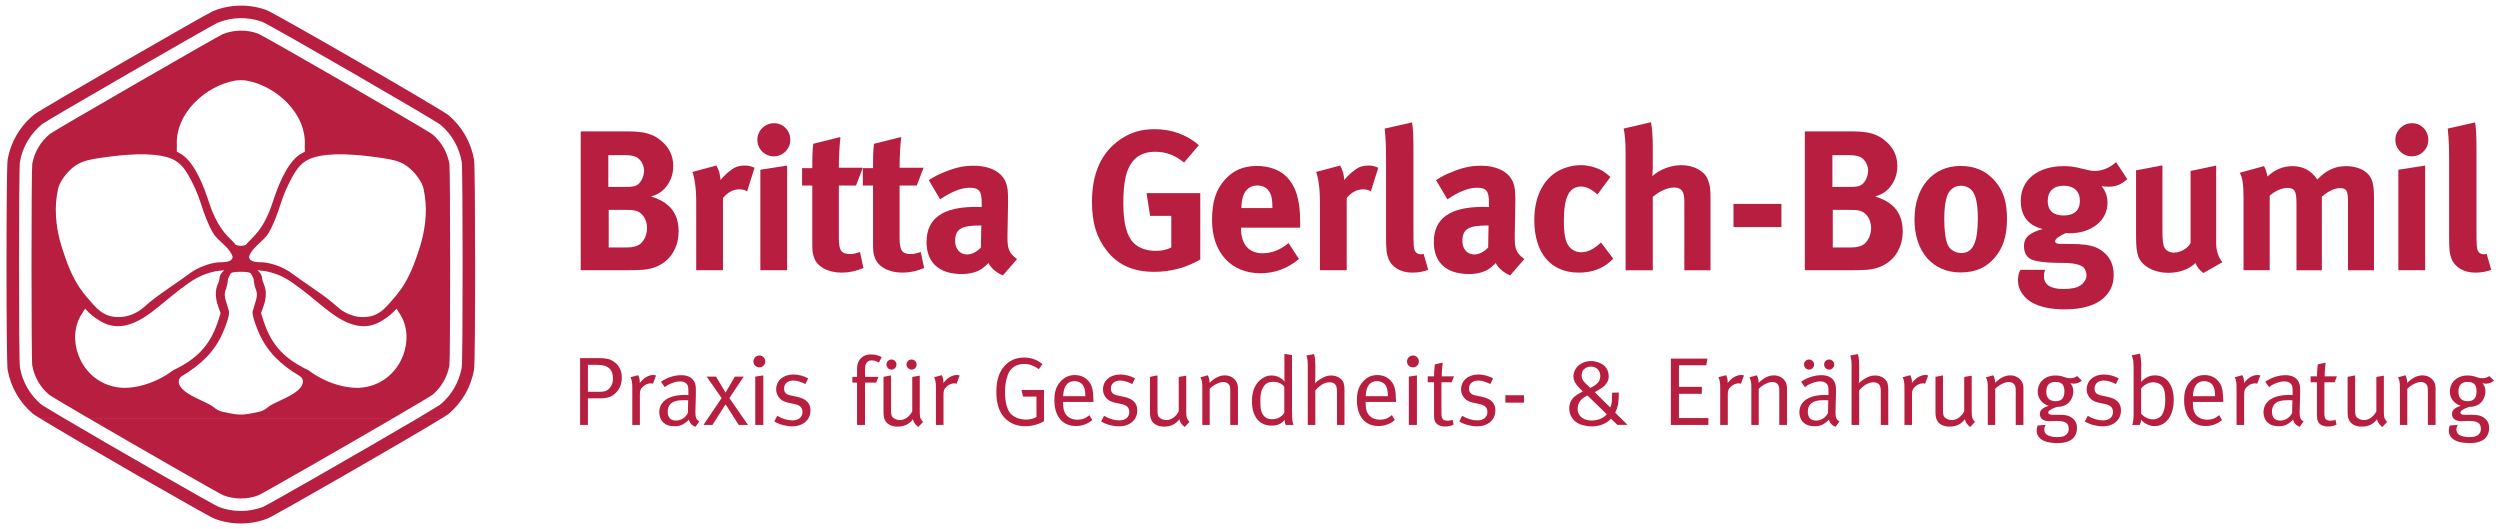 <?xml version="1.0" encoding="utf-8"?>
<!-- Generator: Adobe Illustrator 16.0.3, SVG Export Plug-In . SVG Version: 6.00 Build 0)  -->
<!DOCTYPE svg PUBLIC "-//W3C//DTD SVG 1.1//EN" "http://www.w3.org/Graphics/SVG/1.1/DTD/svg11.dtd">
<svg version="1.1" id="Ebene_1" xmlns="http://www.w3.org/2000/svg" xmlns:xlink="http://www.w3.org/1999/xlink" x="0px" y="0px"
	 width="336.333px" height="71.167px" viewBox="0 0 336.333 71.167" enable-background="new 0 0 336.333 71.167"
	 xml:space="preserve">
<g>
	<defs>
		<rect id="SVGID_1_" x="-44.5" y="-36.565" width="425.197" height="141.732"/>
	</defs>
	<clipPath id="SVGID_2_">
		<use xlink:href="#SVGID_1_"  overflow="visible"/>
	</clipPath>
</g>
<g>
	<defs>
		<rect id="SVGID_3_" x="-44.5" y="-36.565" width="425.197" height="141.732"/>
	</defs>
	<clipPath id="SVGID_4_">
		<use xlink:href="#SVGID_3_"  overflow="visible"/>
	</clipPath>
	<path clip-path="url(#SVGID_4_)" fill-rule="evenodd" clip-rule="evenodd" fill="#B71E3F" d="M56.245,56.243
		C49.92,59.974,35.998,67.96,35.366,68.201c-1.903,0.721-4.012,0.724-5.916,0.007c-0.645-0.242-14.57-8.231-20.896-11.97
		l-3.231,0.005c4.401,2.724,22.653,13.207,23.534,13.539c2.288,0.86,4.82,0.857,7.105-0.01c0.865-0.328,19.163-10.836,23.53-13.533
		L56.245,56.243z M52.927,56.243c-6.778,3.948-17.705,10.214-18.158,10.386c-1.519,0.576-3.206,0.578-4.727,0.005
		c-0.461-0.173-11.39-6.44-18.169-10.393L52.927,56.243z"/>
	<path clip-path="url(#SVGID_4_)" fill-rule="evenodd" clip-rule="evenodd" fill="#B71E3F" d="M42.09,21.213
		c-1.314,0.428-2.035,1.284-2.694,2.461c-0.66,1.179-1.173,2.289-1.625,3.706c-0.391,1.227-0.949,2.798-1.614,3.927
		c-0.699,1.19-2.241,1.907-2.659,3.243c0.06,0.827,1.394,0.696,1.971,0.746c1.153,0.1,2.789,0.729,3.73,1.433
		c1.73,1.295,3.581,2.429,5.273,3.775c0.363,0.289,0.71,0.62,1.083,0.929c1.209,1.004,2.878,1.494,4.44,1.082
		c0.922-0.243,1.623-0.841,2.275-1.574c0.646-0.725,1.259-1.418,1.778-2.184c1.066-1.568,1.784-3.436,2.435-5.509
		c0.599-1.908,1.051-4.457,0.66-6.955c-0.096-0.616-0.18-1.125-0.39-1.551c-0.577-1.175-1.671-2.384-2.886-2.893
		c-0.91-0.382-2.03-0.538-3.254-0.703C48.122,20.808,44.458,20.444,42.09,21.213 M53.791,42.227
		c-0.163-0.252-0.306-0.479-0.446-0.707l-0.406,0.435c-0.645,0.644-1.248,1.037-2.06,1.472c-1.99,0.966-4.106,0.35-6.475-1.43
		c-1.415-1.079-2.523-2.077-3.797-3.041c-1.668-1.262-2.774-2.043-4.821-2.466c-0.472-0.047-0.86-0.108-1.149-0.141
		c0.241,0.231,0.467,0.469,0.571,0.771c0.071,0.206,0.051,0.446,0.12,0.662c0.153,0.475,0.385,0.874,0.422,1.415
		c0.084,1.262-0.343,2.063-0.627,2.924c0.16,0.556,0.332,1.077,0.45,1.41c1.084,3.064,2.838,4.815,5.934,6.283
		c1.131,0.862,2.722,1.707,4.502,2.115c0.602,0.137,1.225,0.226,1.859,0.246c0.673,0.012,1.356-0.067,2.026-0.273
		C54.14,50.663,55.913,45.477,53.791,42.227 M28.183,54.414l-0.356-0.185c-0.843-0.453-3.421-1.362-3.748-2.638
		c-0.137-0.537,0.182-0.873,0.361-0.979c2.702-1.601,4.446-3.384,5.498-5.771c0.34-0.729,1.003-2.479,0.863-2.979
		c-0.296-1.077-0.649-1.82-0.548-2.487c0.026-0.175,0.102-0.391,0.183-0.6c0.088-0.228,0.129-0.45,0.195-0.863l0.051-0.383
		c0.1-0.297,0.245-0.518,0.384-0.775c0.133-0.097,0.47-0.192,1.332-0.192c0.862,0,1.199,0.096,1.332,0.192
		c0.139,0.258,0.284,0.479,0.385,0.775l0.05,0.383c0.066,0.413,0.107,0.636,0.196,0.863c0.08,0.209,0.156,0.425,0.182,0.6
		c0.101,0.667-0.252,1.41-0.548,2.487c-0.14,0.5,0.523,2.249,0.864,2.979c1.051,2.387,2.796,4.17,5.497,5.771
		c0.179,0.105,0.498,0.441,0.361,0.979c-0.327,1.275-2.905,2.185-3.748,2.638l-0.356,0.185c-0.136,0.07-0.296,0.163-0.46,0.287
		L35.84,54.94c-0.299,0.224-0.646,0.383-1.006,0.461c-1.221,0.268-1.806,0.373-2.436,0.373c-0.63,0-1.215-0.105-2.436-0.373
		c-0.36-0.078-0.707-0.237-1.006-0.461l-0.313-0.239C28.48,54.577,28.319,54.484,28.183,54.414 M22.706,21.213
		c1.314,0.428,2.035,1.284,2.694,2.461c0.66,1.179,1.174,2.289,1.625,3.706c0.391,1.227,0.95,2.798,1.614,3.927
		c0.699,1.19,2.241,1.907,2.659,3.243c-0.059,0.827-1.393,0.696-1.971,0.746c-1.153,0.1-2.789,0.729-3.73,1.433
		c-1.73,1.295-3.581,2.429-5.273,3.775c-0.362,0.289-0.71,0.62-1.083,0.929c-1.209,1.004-2.878,1.494-4.44,1.082
		c-0.921-0.243-1.623-0.841-2.275-1.574c-0.645-0.725-1.259-1.418-1.778-2.184c-1.065-1.568-1.784-3.436-2.435-5.509
		c-0.599-1.908-1.051-4.457-0.66-6.955c0.097-0.616,0.181-1.125,0.39-1.551c0.577-1.175,1.672-2.384,2.887-2.893
		c0.909-0.382,2.029-0.538,3.253-0.703C16.675,20.808,20.34,20.444,22.706,21.213 M32.405,33.074
		c-0.245-0.005-0.665-0.108-0.679-0.128c-0.676-0.933-2.289-1.669-3.627-5.771c-0.641-1.964-1.82-5.172-3.641-6.4l-0.677-0.374
		l0.011-0.593l0.007-0.057c-0.338-4.55,3.947-8.201,7.755-8.893c0.144-0.03,0.474-0.076,0.845-0.075
		c0.371-0.001,0.699,0.045,0.843,0.075c3.808,0.692,8.094,4.343,7.755,8.893l0.007,0.057l0.011,0.593l-0.677,0.374
		c-1.821,1.228-3,4.436-3.641,6.4c-1.338,4.102-2.951,4.838-3.627,5.771C33.056,32.966,32.637,33.069,32.405,33.074 M11.007,42.227
		c0.162-0.252,0.305-0.479,0.445-0.707l0.406,0.435c0.645,0.644,1.248,1.037,2.06,1.472c1.99,0.966,4.107,0.35,6.475-1.43
		c1.415-1.079,2.523-2.077,3.797-3.041c1.668-1.262,2.774-2.043,4.821-2.466c0.472-0.047,0.86-0.108,1.149-0.141
		c-0.241,0.231-0.467,0.469-0.571,0.771c-0.071,0.206-0.051,0.446-0.12,0.662c-0.153,0.475-0.385,0.874-0.422,1.415
		c-0.084,1.262,0.343,2.063,0.627,2.924c-0.159,0.556-0.331,1.077-0.45,1.41c-1.084,3.064-2.837,4.815-5.933,6.283
		c-1.132,0.862-2.722,1.707-4.503,2.115c-0.601,0.137-1.225,0.226-1.859,0.246c-0.673,0.012-1.355-0.067-2.026-0.273
		C10.656,50.663,8.883,45.477,11.007,42.227 M11.872,56.243c-2.941-1.718-5.101-2.997-5.286-3.154
		c-1.181-1.007-1.978-2.402-2.248-3.931c-0.132-0.75-0.13-26.35,0-27.093c0.28-1.602,1.14-3.056,2.414-4.073
		c0.515-0.412,22.62-13.158,23.177-13.383c1.516-0.614,3.21-0.649,4.745-0.105c0.753,0.267,22.918,13.071,23.512,13.574
		c1.206,1.02,2.015,2.442,2.277,4.001c0.119,0.712,0.131,26.329-0.002,27.08c-0.269,1.53-1.068,2.926-2.251,3.933
		c-0.184,0.156-2.343,1.435-5.284,3.149L11.872,56.243z M5.322,56.243c-0.501-0.305-0.822-0.514-0.918-0.596
		c-1.775-1.514-2.973-3.606-3.378-5.905c-0.201-1.139-0.198-27.132-0.001-28.256c0.421-2.409,1.712-4.592,3.628-6.122
		C5.443,14.732,27.834,1.828,28.667,1.49c2.28-0.923,4.823-0.975,7.131-0.157C36.944,1.739,59.462,14.75,60.359,15.51
		c1.812,1.533,3.028,3.667,3.421,6.011c0.179,1.07,0.196,27.072-0.006,28.219c-0.406,2.302-1.605,4.396-3.383,5.909
		c-0.095,0.081-0.41,0.286-0.9,0.589l-3.247,0.004c1.729-1.027,2.89-1.731,3.056-1.872c1.481-1.262,2.48-3.005,2.818-4.921
		c0.167-0.95,0.153-26.758,0.003-27.649c-0.327-1.952-1.34-3.73-2.848-5.007c-0.746-0.63-23.087-13.538-24.037-13.875
		c-1.922-0.681-4.04-0.638-5.938,0.131C28.604,3.33,6.355,16.156,5.702,16.677c-1.594,1.274-2.67,3.092-3.021,5.097
		C2.518,22.709,2.516,48.505,2.682,49.45c0.337,1.914,1.335,3.657,2.813,4.918c0.167,0.142,1.328,0.847,3.058,1.87L5.322,56.243z"/>
	<path clip-path="url(#SVGID_4_)" fill-rule="evenodd" clip-rule="evenodd" fill="#B71E3F" d="M84.229,28.238
		c0.861,0,0.995,0.027,1.452,0.161c0.806,0.296,1.371,1.21,1.371,2.285c0,0.887-0.404,1.747-0.968,2.177
		c-0.43,0.296-0.968,0.43-1.747,0.43h-2.446v-5.053H84.229z M84.014,20.873c0.834,0,1.237,0.107,1.559,0.241
		c0.645,0.32,1.075,1.095,1.075,1.87c0,0.748-0.456,1.656-0.967,1.923c-0.323,0.187-0.726,0.241-1.613,0.241h-2.231v-4.275H84.014z
		 M78.127,36.355h5.886c1.022,0,1.801-0.026,2.392-0.054c3.279-0.215,4.892-2.58,4.892-5.16c0-2.446-1.209-3.952-3.709-4.704
		c0.86-0.269,1.183-0.457,1.72-0.968c0.807-0.803,1.263-1.872,1.263-3.127c0-1.336-0.483-2.409-1.531-3.324
		c-1.129-0.994-2.312-1.344-4.597-1.344h-6.316V36.355z"/>
	<path clip-path="url(#SVGID_4_)" fill="#B71E3F" d="M93.663,27.163v9.192h3.602v-9.729c0.672-0.779,1.398-1.155,2.204-1.155
		c0.403,0,0.699,0.08,1.048,0.268l0.994-3.171c-0.564-0.242-0.806-0.296-1.343-0.296c-0.403,0-0.887,0.081-1.183,0.215
		c-0.672,0.323-1.532,1.048-2.043,1.747c-0.054-0.779-0.241-1.398-0.564-1.962l-3.225,0.86
		C93.448,23.911,93.663,25.308,93.663,27.163"/>
	<path clip-path="url(#SVGID_4_)" fill-rule="evenodd" clip-rule="evenodd" fill="#B71E3F" d="M101.888,18.804
		c0,1.236,0.994,2.23,2.204,2.23c1.236,0,2.231-0.994,2.231-2.23c0-1.237-0.968-2.231-2.177-2.231
		C102.909,16.573,101.888,17.567,101.888,18.804 M102.291,36.355h3.602V22.271l-3.602,0.564V36.355z"/>
	<path clip-path="url(#SVGID_4_)" fill="#B71E3F" d="M112.854,22.567c0-1.398,0.08-2.876,0.215-4.139l-3.656,0.914
		c-0.134,1.021-0.134,1.935-0.134,3.279h-1.371v2.338h1.371v7.58c0,1.263,0.027,1.532,0.242,2.123
		c0.403,1.209,1.881,2.016,3.709,2.016c0.941,0,1.882-0.188,2.93-0.618l-0.457-2.15c-0.645,0.188-0.968,0.269-1.29,0.269
		c-1.237,0-1.559-0.458-1.559-2.204v-7.016h2.311l0.914-2.392H112.854z"/>
	<path clip-path="url(#SVGID_4_)" fill="#B71E3F" d="M121.025,22.567c0-1.398,0.08-2.876,0.215-4.139l-3.656,0.914
		c-0.134,1.021-0.134,1.935-0.134,3.279h-1.371v2.338h1.371v7.58c0,1.263,0.027,1.532,0.242,2.123
		c0.403,1.209,1.881,2.016,3.709,2.016c0.941,0,1.882-0.188,2.93-0.618l-0.457-2.15c-0.645,0.188-0.968,0.269-1.29,0.269
		c-1.237,0-1.559-0.458-1.559-2.204v-7.016h2.311l0.914-2.392H121.025z"/>
	<path clip-path="url(#SVGID_4_)" fill-rule="evenodd" clip-rule="evenodd" fill="#B71E3F" d="M131.964,33.292
		c-0.538,0.591-1.21,0.94-1.882,0.94c-0.914,0-1.585-0.725-1.585-1.8c0-1.64,0.86-2.097,3.359-2.097h0.162L131.964,33.292z
		 M126.48,26.814c1.478-0.995,2.822-1.559,3.978-1.559c1.317,0,1.612,0.511,1.612,2.042v0.565c-0.376-0.027-0.537-0.027-0.806-0.027
		c-4.381,0-6.612,1.505-6.612,4.731c0,2.741,1.666,4.3,4.73,4.3c1.129,0,2.097-0.268,2.769-0.752
		c0.269-0.188,0.322-0.242,0.833-0.726c0.349,0.698,1.102,1.316,1.935,1.666l1.909-2.204c-1.049-0.779-1.29-1.343-1.29-2.822v-0.242
		l0.08-4.623c0-1.478-0.053-1.908-0.242-2.473c-0.537-1.531-2.123-2.392-4.434-2.392c-1.264,0-2.42,0.242-3.763,0.807
		c-0.968,0.376-1.344,0.564-2.231,1.128L126.48,26.814z"/>
	<path clip-path="url(#SVGID_4_)" fill="#B71E3F" d="M155.347,17.379c-1.774,0-3.171,0.403-4.542,1.317
		c-2.607,1.747-3.897,4.542-3.897,8.493c0,2.796,0.618,4.785,1.989,6.532c1.505,1.935,3.574,2.849,6.37,2.849
		c2.204,0,4.3-0.537,6.209-1.667V25.98h-7.231l0.484,3.064h2.849v4.247c-0.618,0.322-1.29,0.457-2.123,0.457
		c-1.21,0-2.231-0.376-2.93-1.049c-0.941-0.94-1.398-2.66-1.398-5.321c0-2.796,0.323-4.812,1.586-6.021
		c0.645-0.618,1.586-0.941,2.688-0.941c1.424,0,2.688,0.457,3.897,1.452l1.989-2.339C159.647,18.105,157.604,17.379,155.347,17.379"
		/>
	<path clip-path="url(#SVGID_4_)" fill-rule="evenodd" clip-rule="evenodd" fill="#B71E3F" d="M167.012,27.943
		c0-1.908,0.779-2.984,2.15-2.984c0.726,0,1.236,0.269,1.586,0.807c0.322,0.511,0.43,1.048,0.43,2.069v0.161h-4.166V27.943z
		 M169.86,34.071c-1.854,0-2.903-1.21-2.903-3.333v-0.107h7.957v-0.834c0-2.875-0.564-4.73-1.828-6.02
		c-0.888-0.914-2.393-1.452-3.979-1.452c-1.827,0-3.198,0.592-4.327,1.855c-1.209,1.344-1.72,2.984-1.72,5.456
		c0,4.327,2.553,7.124,6.504,7.124c1.937,0,3.603-0.618,5.188-1.909l-1.398-2.151C172.253,33.614,171.098,34.071,169.86,34.071"/>
	<path clip-path="url(#SVGID_4_)" fill="#B71E3F" d="M177.574,27.163v9.192h3.603v-9.729c0.672-0.779,1.396-1.155,2.204-1.155
		c0.403,0,0.699,0.08,1.048,0.268l0.994-3.171c-0.564-0.242-0.806-0.296-1.343-0.296c-0.403,0-0.889,0.081-1.184,0.215
		c-0.672,0.323-1.532,1.048-2.043,1.747c-0.054-0.779-0.242-1.398-0.563-1.962l-3.226,0.86
		C177.359,23.911,177.574,25.308,177.574,27.163"/>
	<path clip-path="url(#SVGID_4_)" fill="#B71E3F" d="M186.283,17.299c0.134,1.237,0.188,2.339,0.188,4.14v10.267
		c0,1.962,0.055,2.392,0.323,3.091c0.43,1.156,1.666,1.881,3.198,1.881c0.78,0,1.532-0.135,2.15-0.376l-0.618-2.15
		c-0.188,0.053-0.269,0.053-0.403,0.053c-0.295,0-0.591-0.134-0.726-0.376c-0.216-0.376-0.241-0.699-0.241-3.064V20.041
		c0-1.936-0.055-2.823-0.189-3.575L186.283,17.299z"/>
	<path clip-path="url(#SVGID_4_)" fill-rule="evenodd" clip-rule="evenodd" fill="#B71E3F" d="M200.206,33.292
		c-0.538,0.591-1.209,0.94-1.882,0.94c-0.913,0-1.585-0.725-1.585-1.8c0-1.64,0.859-2.097,3.359-2.097h0.161L200.206,33.292z
		 M194.723,26.814c1.479-0.995,2.822-1.559,3.979-1.559c1.316,0,1.611,0.511,1.611,2.042v0.565
		c-0.376-0.027-0.536-0.027-0.806-0.027c-4.381,0-6.612,1.505-6.612,4.731c0,2.741,1.666,4.3,4.73,4.3
		c1.13,0,2.097-0.268,2.769-0.752c0.27-0.188,0.323-0.242,0.833-0.726c0.351,0.698,1.103,1.316,1.937,1.666l1.908-2.204
		c-1.049-0.779-1.29-1.343-1.29-2.822v-0.242l0.08-4.623c0-1.478-0.054-1.908-0.242-2.473c-0.537-1.531-2.123-2.392-4.435-2.392
		c-1.264,0-2.42,0.242-3.763,0.807c-0.968,0.376-1.344,0.564-2.231,1.128L194.723,26.814z"/>
	<path clip-path="url(#SVGID_4_)" fill="#B71E3F" d="M215.312,22.835c-0.78-0.376-1.747-0.618-2.661-0.618
		c-1.156,0-2.5,0.403-3.413,1.021c-1.613,1.102-2.823,3.195-2.823,6.357c0,4.448,2.204,7.082,5.994,7.082
		c1.317,0,2.392-0.295,3.36-0.859c0.482-0.295,0.725-0.483,1.263-1.021l-1.64-2.172l-0.216,0.187
		c-0.887,0.777-1.639,1.125-2.472,1.125c-0.619,0-1.237-0.295-1.613-0.777c-0.483-0.589-0.698-1.661-0.698-3.456
		c0-3.216,0.726-4.61,2.338-4.61c0.673,0,1.452,0.403,2.178,1.072l1.747-2.362C216.063,23.292,215.821,23.104,215.312,22.835"/>
	<path clip-path="url(#SVGID_4_)" fill="#B71E3F" d="M218.697,20.444v15.912h3.656v-9.865c0.806-0.725,1.961-1.263,2.849-1.263
		c1.021,0,1.397,0.511,1.397,1.882v9.246h3.521v-9.623c0-1.559-0.081-1.774-0.349-2.553c-0.431-1.156-1.881-1.962-3.575-1.962
		c-1.398,0-2.956,0.591-3.897,1.478c0-0.161,0.055-0.726,0.055-1.156v-2.741c0-1.317-0.081-2.607-0.243-3.36l-3.683,0.86
		C218.589,17.863,218.697,19.154,218.697,20.444"/>
	<rect x="233.211" y="27.432" clip-path="url(#SVGID_4_)" fill="#B71E3F" width="6.45" height="3.118"/>
	<path clip-path="url(#SVGID_4_)" fill-rule="evenodd" clip-rule="evenodd" fill="#B71E3F" d="M248.907,28.238
		c0.86,0,0.995,0.027,1.452,0.161c0.806,0.296,1.37,1.21,1.37,2.285c0,0.887-0.403,1.747-0.967,2.177
		c-0.431,0.296-0.969,0.43-1.747,0.43h-2.446v-5.053H248.907z M248.692,20.873c0.833,0,1.237,0.107,1.559,0.241
		c0.646,0.32,1.075,1.095,1.075,1.87c0,0.748-0.456,1.656-0.967,1.923c-0.323,0.187-0.727,0.241-1.613,0.241h-2.23v-4.275H248.692z
		 M242.807,36.355h5.886c1.021,0,1.801-0.026,2.392-0.054c3.279-0.215,4.894-2.58,4.894-5.16c0-2.446-1.21-3.952-3.71-4.704
		c0.859-0.269,1.182-0.457,1.72-0.968c0.807-0.803,1.263-1.872,1.263-3.127c0-1.336-0.482-2.409-1.531-3.324
		c-1.129-0.994-2.312-1.344-4.596-1.344h-6.316V36.355z"/>
	<path clip-path="url(#SVGID_4_)" fill-rule="evenodd" clip-rule="evenodd" fill="#B71E3F" d="M265.356,25.711
		c0.483,0.618,0.726,1.828,0.726,3.682c0,3.253-0.671,4.651-2.23,4.651c-0.699,0-1.506-0.377-1.827-1.13
		c-0.296-0.698-0.457-1.881-0.457-3.467c0-1.37,0.134-2.338,0.376-3.064c0.296-0.86,0.995-1.398,1.854-1.398
		C264.443,24.985,265.007,25.254,265.356,25.711 M257.563,29.528c0,4.327,2.445,7.124,6.182,7.124c2.123,0,3.494-0.727,4.542-1.909
		c1.183-1.344,1.72-2.956,1.72-5.321c0-2.232-0.482-3.737-1.585-5.027c-1.183-1.397-2.715-2.07-4.677-2.07
		C260.035,22.325,257.563,25.202,257.563,29.528"/>
	<path clip-path="url(#SVGID_4_)" fill-rule="evenodd" clip-rule="evenodd" fill="#B71E3F" d="M279.816,27.028
		c0,1.264-0.778,1.962-2.204,1.962c-1.263,0-2.123-0.564-2.123-1.962c0-1.29,0.779-2.042,2.15-2.042S279.816,25.738,279.816,27.028
		 M281.833,22.997c-0.457,0-0.699-0.054-1.693-0.296c-0.995-0.269-1.693-0.349-2.473-0.349c-3.521,0-5.806,1.827-5.806,4.649
		c0,2.043,0.968,3.307,2.956,3.817c-0.806,0.188-1.692,0.592-2.096,1.048c-0.296,0.323-0.431,0.753-0.431,1.264
		c0,0.43,0.107,0.806,0.269,1.129c0.188,0.295,0.457,0.537,0.78,0.672c0.645,0.242,1.692,0.403,3.306,0.43
		c0.833,0,1.344,0.027,1.532,0.027c0.994,0.053,1.505,0.215,1.881,0.403c0.376,0.215,0.646,0.699,0.646,1.235
		c0,0.538-0.35,1.075-0.86,1.398c-0.484,0.323-1.263,0.457-2.285,0.457c-1.666,0-2.58-0.591-2.58-1.693
		c0-0.483,0.054-0.592,0.162-0.887h-3.333c-0.135,0.269-0.323,0.646-0.323,1.397c0,0.94,0.377,1.747,1.129,2.445
		c1.236,1.156,3.252,1.479,5.216,1.479c2.148,0,4.219-0.483,5.429-1.773c0.752-0.807,1.102-1.693,1.102-2.85
		c0-1.236-0.377-2.177-1.183-2.93c-0.968-0.886-2.07-1.209-4.166-1.236l-1.935-0.027c-0.378,0-0.593-0.134-0.593-0.322
		c0-0.377,0.512-0.699,1.425-1.129c0.27,0.027,0.377,0.027,0.538,0.027c2.93,0,5.079-1.72,5.079-4.086
		c0-0.914-0.268-1.612-0.806-2.258c0.457,0.054,0.591,0.081,0.941,0.081c0.993,0,1.746-0.296,2.525-1.021l-1.505-2.285
		C283.849,22.567,282.827,22.997,281.833,22.997"/>
	<path clip-path="url(#SVGID_4_)" fill="#B71E3F" d="M287.369,31.732c0,1.398,0.081,2.123,0.296,2.741
		c0.456,1.318,2.123,2.231,4.059,2.231c1.452,0,2.742-0.456,3.629-1.317c0.241,0.565,0.618,1.022,1.075,1.346l2.553-1.452
		c-0.537-0.645-0.833-1.586-0.833-2.5V22.271l-3.441,0.726v9.676c-0.268,0.672-1.344,1.317-2.229,1.317
		c-0.538,0-1.076-0.269-1.264-0.645c-0.216-0.377-0.296-1.022-0.296-2.258v-8.843l-3.548,0.672V31.732z"/>
	<path clip-path="url(#SVGID_4_)" fill="#B71E3F" d="M301.829,26.76v9.595h3.521V26.33c0.78-0.699,1.693-1.049,2.366-1.049
		c0.994,0,1.236,0.404,1.236,2.124v8.95h3.414v-9.891c0.779-0.698,1.72-1.155,2.391-1.155c0.941,0,1.129,0.322,1.129,1.962v9.084
		h3.494v-9.783c0-1.882-0.241-2.688-1.021-3.36c-0.618-0.538-1.641-0.86-2.715-0.86c-1.506,0-2.635,0.511-3.897,1.801
		c-0.269-0.377-0.349-0.484-0.537-0.672c-0.726-0.753-1.667-1.129-2.796-1.129c-1.263,0-2.419,0.484-3.36,1.398
		c-0.134-0.699-0.241-1.022-0.482-1.398l-3.253,0.887C301.695,23.911,301.829,24.771,301.829,26.76"/>
	<path clip-path="url(#SVGID_4_)" fill-rule="evenodd" clip-rule="evenodd" fill="#B71E3F" d="M322.257,18.804
		c0,1.236,0.993,2.23,2.203,2.23c1.237,0,2.23-0.994,2.23-2.23c0-1.237-0.967-2.231-2.177-2.231
		C323.277,16.573,322.257,17.567,322.257,18.804 M322.659,36.355h3.603V22.271l-3.603,0.564V36.355z"/>
	<path clip-path="url(#SVGID_4_)" fill="#B71E3F" d="M329.298,17.299c0.134,1.237,0.188,2.339,0.188,4.14v10.267
		c0,1.962,0.054,2.392,0.322,3.091c0.431,1.156,1.666,1.881,3.198,1.881c0.78,0,1.532-0.135,2.15-0.376l-0.618-2.15
		c-0.188,0.053-0.268,0.053-0.403,0.053c-0.295,0-0.591-0.134-0.726-0.376c-0.215-0.376-0.241-0.699-0.241-3.064V20.041
		c0-1.936-0.054-2.823-0.188-3.575L329.298,17.299z"/>
	<path clip-path="url(#SVGID_4_)" fill-rule="evenodd" clip-rule="evenodd" fill="#B71E3F" d="M80.233,49.083
		c0.852,0,1.336,0.131,1.704,0.446c0.367,0.313,0.524,0.76,0.524,1.428c0,0.512-0.144,0.918-0.459,1.272
		c-0.301,0.341-0.642,0.484-1.402,0.484h-1.507v-3.631H80.233z M78.044,57.17h1.049v-3.578h1.572c1.18,0,1.691-0.262,2.15-0.708
		c0.576-0.55,0.838-1.219,0.838-2.136c0-0.905-0.393-1.651-1.153-2.149c-0.485-0.314-0.996-0.419-1.966-0.419h-2.49V57.17z"/>
	<path clip-path="url(#SVGID_4_)" fill-rule="evenodd" clip-rule="evenodd" fill="#B71E3F" d="M85.064,52.19v4.981h1.022v-4.09
		c0-0.537,0.079-0.734,0.38-1.035c0.302-0.302,0.695-0.473,1.088-0.473c0.118,0,0.157,0.014,0.288,0.053l0.42-1.114
		c0,0-0.184-0.065-0.354-0.065c-0.668,0-1.363,0.419-1.835,1.089v-0.093c0-0.433-0.065-0.629-0.223-0.97l-1.022,0.275
		C85.011,51.168,85.064,51.443,85.064,52.19"/>
	<path clip-path="url(#SVGID_4_)" fill-rule="evenodd" clip-rule="evenodd" fill="#B71E3F" d="M92.542,55.558
		c-0.301,0.616-0.917,1.022-1.586,1.022c-0.747,0-1.127-0.419-1.127-1.192c0-0.445,0.118-0.773,0.367-1.036
		c0.328-0.34,0.878-0.523,1.874-0.523c0.184,0,0.289,0.013,0.512,0.026L92.542,55.558z M89.436,52.085
		c0.302-0.236,0.432-0.328,0.826-0.485c0.485-0.21,0.878-0.287,1.258-0.287c0.406,0,0.668,0.116,0.878,0.354
		c0.184,0.209,0.21,0.445,0.21,1.022v0.459c-0.223-0.015-0.302-0.015-0.459-0.015c-2.189,0-3.46,0.865-3.46,2.348
		c0,0.419,0.157,0.995,0.524,1.336c0.341,0.314,0.747,0.524,1.573,0.524c0.747,0,1.258-0.249,1.887-0.879
		c0.118,0.459,0.446,0.813,0.891,0.957l0.525-0.734c-0.42-0.209-0.538-0.497-0.538-1.297c0-0.104,0-0.21,0.013-0.302l0.053-2.148
		V52.61c0-0.604-0.026-0.825-0.144-1.114c-0.276-0.668-0.905-1.022-1.809-1.022c-0.944,0-1.874,0.302-2.739,0.878L89.436,52.085z"/>
	<polygon clip-path="url(#SVGID_4_)" fill="#B71E3F" points="97.077,53.553 94.639,57.17 95.845,57.17 97.614,54.392 99.384,57.17 
		100.629,57.17 98.126,53.553 100.052,50.669 98.86,50.669 97.614,52.82 96.33,50.669 95.072,50.669 	"/>
	<path clip-path="url(#SVGID_4_)" fill-rule="evenodd" clip-rule="evenodd" fill="#B71E3F" d="M101.357,48.639
		c0,0.432,0.354,0.785,0.799,0.785c0.446,0,0.8-0.354,0.8-0.799s-0.354-0.8-0.8-0.8C101.711,47.826,101.357,48.193,101.357,48.639
		 M101.606,57.17h1.088V50.5l-1.088,0.17V57.17z"/>
	<path clip-path="url(#SVGID_4_)" fill="#B71E3F" d="M106.74,50.381c-1.363,0-2.32,0.826-2.32,2.005
		c0,0.434,0.144,0.826,0.419,1.142c0.302,0.34,0.643,0.523,1.232,0.654l0.813,0.171c0.747,0.156,1.075,0.484,1.075,1.074
		c0,0.695-0.524,1.127-1.324,1.127c-0.721,0-1.402-0.21-2.071-0.615l-0.393,0.76c0.668,0.407,1.573,0.656,2.398,0.656
		c1.468,0,2.465-0.866,2.465-2.138c0-0.97-0.564-1.56-1.744-1.82l-0.865-0.185c-0.393-0.079-0.616-0.183-0.76-0.367
		c-0.118-0.144-0.183-0.341-0.183-0.576c0-0.643,0.485-1.074,1.232-1.074c0.576,0,1.061,0.195,1.638,0.471l0.38-0.76
		C108.182,50.591,107.421,50.381,106.74,50.381"/>
	<path clip-path="url(#SVGID_4_)" fill="#B71E3F" d="M118.617,48.062c-0.38-0.249-0.878-0.381-1.442-0.381
		c-0.485,0-0.839,0.105-1.153,0.342c-0.275,0.21-0.721,0.629-0.721,1.599v1.075h-0.629v0.772h0.629v5.701h1.075v-5.701h1.494
		l0.315-0.772h-1.809v-1.063c0-0.747,0.314-1.152,0.891-1.152c0.354,0,0.721,0.156,0.97,0.301L118.617,48.062z"/>
	<path clip-path="url(#SVGID_4_)" fill-rule="evenodd" clip-rule="evenodd" fill="#B71E3F" d="M121.956,49.032
		c0,0.38,0.314,0.694,0.694,0.694c0.367,0,0.669-0.314,0.669-0.694c0-0.367-0.314-0.669-0.682-0.669
		C122.257,48.363,121.956,48.665,121.956,49.032 M119.256,49.032c0,0.38,0.302,0.694,0.682,0.694c0.38,0,0.668-0.314,0.668-0.694
		c0-0.367-0.301-0.669-0.682-0.669C119.558,48.363,119.256,48.665,119.256,49.032 M118.863,55.493c0,0.38,0.052,0.722,0.17,0.971
		c0.249,0.59,0.891,0.931,1.717,0.931c0.891,0,1.573-0.328,2.071-0.997c0.092,0.433,0.275,0.695,0.708,1.049l0.655-0.695
		c-0.17-0.156-0.223-0.223-0.288-0.366c-0.131-0.249-0.157-0.472-0.157-1.22v-4.626l-1.01,0.17v4.627
		c-0.354,0.708-1.022,1.18-1.664,1.18c-0.288,0-0.603-0.104-0.813-0.249c-0.301-0.196-0.38-0.433-0.38-1.074v-4.693l-1.009,0.197
		V55.493z"/>
	<path clip-path="url(#SVGID_4_)" fill-rule="evenodd" clip-rule="evenodd" fill="#B71E3F" d="M125.912,52.19v4.981h1.022v-4.09
		c0-0.537,0.079-0.734,0.38-1.035c0.302-0.302,0.695-0.473,1.088-0.473c0.118,0,0.157,0.014,0.288,0.053l0.42-1.114
		c0,0-0.184-0.065-0.354-0.065c-0.668,0-1.363,0.419-1.835,1.089v-0.093c0-0.433-0.065-0.629-0.223-0.97l-1.022,0.275
		C125.858,51.168,125.912,51.443,125.912,52.19"/>
	<path clip-path="url(#SVGID_4_)" fill="#B71E3F" d="M137.776,48.101c-0.931,0-1.704,0.275-2.346,0.852
		c-0.944,0.826-1.389,2.059-1.389,3.775c0,1.546,0.353,2.66,1.114,3.486c0.681,0.733,1.638,1.127,2.765,1.127
		c0.917,0,1.887-0.263,2.53-0.683v-4.192h-3.028l0.21,0.891h1.808v2.739c-0.38,0.235-0.865,0.354-1.428,0.354
		c-0.852,0-1.77-0.367-2.176-0.957c-0.406-0.59-0.629-1.547-0.629-2.726c0-0.853,0.118-1.612,0.354-2.28
		c0.367-1.036,1.193-1.521,2.241-1.521c0.695,0,1.219,0.196,1.953,0.694l0.485-0.669C139.558,48.402,138.733,48.101,137.776,48.101"
		/>
	<path clip-path="url(#SVGID_4_)" fill-rule="evenodd" clip-rule="evenodd" fill="#B71E3F" d="M144.536,51.273
		c0.498,0,0.956,0.223,1.179,0.576c0.197,0.314,0.289,0.748,0.302,1.455h-2.988C143.081,51.954,143.604,51.273,144.536,51.273
		 M144.955,56.463c-0.655,0-1.258-0.236-1.625-0.801c-0.223-0.34-0.301-0.812-0.301-1.428v-0.157h4.075v-0.144
		c-0.026-1.561-0.183-2.176-0.746-2.753c-0.433-0.473-1.062-0.722-1.77-0.722c-0.786,0-1.428,0.303-1.953,0.918
		c-0.563,0.643-0.786,1.363-0.786,2.465c0,2.161,1.088,3.473,2.897,3.473c0.838,0,1.625-0.288,2.201-0.813l-0.393-0.654
		C146.095,56.266,145.583,56.463,144.955,56.463"/>
	<path clip-path="url(#SVGID_4_)" fill="#B71E3F" d="M150.708,50.381c-1.363,0-2.32,0.826-2.32,2.005
		c0,0.434,0.144,0.826,0.42,1.142c0.301,0.34,0.642,0.523,1.231,0.654l0.813,0.171c0.747,0.156,1.075,0.484,1.075,1.074
		c0,0.695-0.524,1.127-1.324,1.127c-0.721,0-1.402-0.21-2.071-0.615l-0.393,0.76c0.669,0.407,1.573,0.656,2.399,0.656
		c1.467,0,2.464-0.866,2.464-2.138c0-0.97-0.564-1.56-1.744-1.82l-0.865-0.185c-0.393-0.079-0.616-0.183-0.76-0.367
		c-0.118-0.144-0.183-0.341-0.183-0.576c0-0.643,0.485-1.074,1.232-1.074c0.576,0,1.061,0.195,1.638,0.471l0.38-0.76
		C152.15,50.591,151.389,50.381,150.708,50.381"/>
	<path clip-path="url(#SVGID_4_)" fill="#B71E3F" d="M154.713,55.493c0,0.38,0.053,0.722,0.17,0.971
		c0.249,0.59,0.891,0.931,1.717,0.931c0.891,0,1.573-0.328,2.071-0.997c0.092,0.433,0.275,0.695,0.708,1.049l0.655-0.695
		c-0.17-0.156-0.223-0.223-0.288-0.366c-0.131-0.249-0.158-0.472-0.158-1.22v-4.626l-1.009,0.17v4.627
		c-0.353,0.708-1.022,1.18-1.664,1.18c-0.288,0-0.603-0.104-0.813-0.249c-0.301-0.196-0.38-0.433-0.38-1.074v-4.693l-1.009,0.197
		V55.493z"/>
	<path clip-path="url(#SVGID_4_)" fill="#B71E3F" d="M161.749,52.308v4.863h0.996v-4.863c0.472-0.498,1.284-0.917,1.809-0.917
		c0.301,0,0.576,0.105,0.721,0.275c0.196,0.209,0.236,0.393,0.236,1.088v4.417h1.035v-4.955c0-0.262-0.053-0.524-0.157-0.76
		c-0.263-0.576-0.892-0.957-1.599-0.957c-0.695,0-1.376,0.327-2.058,1.01c0-0.38-0.065-0.655-0.236-1.023l-0.996,0.276
		C161.723,51.26,161.749,51.404,161.749,52.308"/>
	<path clip-path="url(#SVGID_4_)" fill-rule="evenodd" clip-rule="evenodd" fill="#B71E3F" d="M172.781,55.506
		c-0.053,0.104-0.157,0.301-0.393,0.472c-0.407,0.315-0.722,0.419-1.26,0.419c-0.483,0-0.772-0.104-1.061-0.419
		c-0.395-0.42-0.511-0.917-0.511-2.045c0-0.917,0.104-1.389,0.419-1.887c0.274-0.446,0.708-0.682,1.219-0.682
		c0.772,0,1.258,0.223,1.586,0.682V55.506z M172.794,47.603v2.739c0,0.472,0.014,1.009,0.014,1.009
		c-0.394-0.524-1.035-0.838-1.77-0.838c-0.472,0-0.839,0.131-1.259,0.419c-0.891,0.616-1.35,1.638-1.35,3.028
		c0,2.083,0.97,3.302,2.66,3.302c0.512,0,0.957-0.117,1.284-0.354c0.171-0.104,0.25-0.195,0.446-0.405
		c0.039,0.327,0.053,0.42,0.144,0.669h1.05c-0.079-0.21-0.093-0.303-0.132-0.524c-0.039-0.289-0.065-0.918-0.065-1.586v-7.288
		L172.794,47.603z"/>
	<path clip-path="url(#SVGID_4_)" fill="#B71E3F" d="M175.936,49.124v8.047h1.021v-4.639c0.564-0.695,1.272-1.102,1.901-1.102
		c0.328,0,0.603,0.105,0.76,0.263c0.17,0.195,0.249,0.484,0.249,0.97v4.508h1.009v-4.679c0-0.473-0.026-0.682-0.104-0.943
		c-0.196-0.603-0.892-1.036-1.678-1.036c-0.511,0-0.97,0.157-1.521,0.524c-0.288,0.184-0.406,0.275-0.655,0.512
		c0.026-0.341,0.039-0.642,0.039-0.892v-1.521c0-0.655-0.052-1.075-0.17-1.507l-1.022,0.197
		C175.896,48.285,175.936,48.559,175.936,49.124"/>
	<path clip-path="url(#SVGID_4_)" fill-rule="evenodd" clip-rule="evenodd" fill="#B71E3F" d="M185.238,51.273
		c0.498,0,0.956,0.223,1.179,0.576c0.197,0.314,0.289,0.748,0.303,1.455h-2.988C183.783,51.954,184.308,51.273,185.238,51.273
		 M185.657,56.463c-0.655,0-1.258-0.236-1.625-0.801c-0.223-0.34-0.301-0.812-0.301-1.428v-0.157h4.075v-0.144
		c-0.026-1.561-0.184-2.176-0.746-2.753c-0.434-0.473-1.063-0.722-1.771-0.722c-0.786,0-1.429,0.303-1.953,0.918
		c-0.563,0.643-0.785,1.363-0.785,2.465c0,2.161,1.088,3.473,2.896,3.473c0.839,0,1.625-0.288,2.202-0.813l-0.393-0.654
		C186.798,56.266,186.286,56.463,185.657,56.463"/>
	<path clip-path="url(#SVGID_4_)" fill-rule="evenodd" clip-rule="evenodd" fill="#B71E3F" d="M189.287,48.639
		c0,0.432,0.354,0.785,0.8,0.785s0.8-0.354,0.8-0.799s-0.354-0.8-0.8-0.8S189.287,48.193,189.287,48.639 M189.536,57.17h1.088V50.5
		l-1.088,0.17V57.17z"/>
	<path clip-path="url(#SVGID_4_)" fill="#B71E3F" d="M193.962,50.63c0-0.865,0.131-1.848,0.131-1.848l-1.062,0.236l-0.013,0.17
		c-0.065,0.669-0.092,1.035-0.092,1.362v0.079h-0.852v0.799h0.852V55.9c0,0.654,0.171,1.073,0.63,1.297
		c0.249,0.118,0.511,0.184,0.851,0.184c0.459,0,0.826-0.092,1.154-0.262l-0.145-0.656c-0.184,0.092-0.367,0.131-0.656,0.131
		c-0.642,0-0.838-0.249-0.838-0.969v-4.195h1.376l0.314-0.799H193.962z"/>
	<path clip-path="url(#SVGID_4_)" fill="#B71E3F" d="M198.885,50.381c-1.363,0-2.32,0.826-2.32,2.005
		c0,0.434,0.145,0.826,0.42,1.142c0.302,0.34,0.643,0.523,1.232,0.654l0.813,0.171c0.747,0.156,1.074,0.484,1.074,1.074
		c0,0.695-0.523,1.127-1.323,1.127c-0.722,0-1.402-0.21-2.071-0.615l-0.394,0.76c0.669,0.407,1.573,0.656,2.399,0.656
		c1.467,0,2.464-0.866,2.464-2.138c0-0.97-0.563-1.56-1.744-1.82l-0.864-0.185c-0.394-0.079-0.615-0.183-0.761-0.367
		c-0.118-0.144-0.183-0.341-0.183-0.576c0-0.643,0.485-1.074,1.232-1.074c0.575,0,1.061,0.195,1.638,0.471l0.38-0.76
		C200.327,50.591,199.566,50.381,198.885,50.381"/>
	<rect x="202.523" y="53.173" clip-path="url(#SVGID_4_)" fill="#B71E3F" width="2.503" height="0.996"/>
	<path clip-path="url(#SVGID_4_)" fill-rule="evenodd" clip-rule="evenodd" fill="#B71E3F" d="M216.158,55.729
		c-0.34,0.459-1.101,0.839-1.979,0.839c-0.445,0-0.773-0.065-1.074-0.21c-0.538-0.249-0.865-0.747-0.865-1.337
		c0-0.812,0.433-1.402,1.323-1.821L216.158,55.729z M213.381,51.653c-0.459-0.459-0.604-0.708-0.604-1.14
		c0-0.328,0.105-0.63,0.275-0.8c0.274-0.263,0.59-0.394,0.97-0.394c0.747,0,1.271,0.524,1.271,1.258c0,0.21-0.052,0.459-0.131,0.629
		c-0.17,0.342-0.603,0.695-1.206,0.983C213.773,52.033,213.551,51.823,213.381,51.653 M216.866,53.776
		c-0.052,0.577-0.092,0.786-0.249,1.036l-2.07-2.058l0.746-0.434c0.367-0.209,0.67-0.498,0.88-0.825
		c0.183-0.289,0.249-0.524,0.249-0.904c0-0.551-0.21-1.035-0.591-1.39c-0.42-0.366-1.152-0.629-1.821-0.629
		c-0.616,0-1.193,0.21-1.64,0.59c-0.444,0.381-0.693,0.971-0.693,1.481c0,0.262,0.079,0.524,0.21,0.799
		c0.195,0.354,0.642,0.853,1.061,1.219c-0.537,0.288-1.061,0.551-1.401,0.983c-0.288,0.367-0.434,0.813-0.434,1.298
		c0,0.72,0.315,1.376,0.893,1.821c0.563,0.433,1.52,0.603,2.148,0.603c1.049,0,2.045-0.405,2.569-1.048l0.865,0.839h1.362
		l-1.65-1.639c0.223-0.432,0.34-0.852,0.405-1.284c0.053-0.354,0.079-0.721,0.079-1.429l-0.904,0.026
		C216.88,52.833,216.88,53.501,216.866,53.776"/>
	<polygon clip-path="url(#SVGID_4_)" fill="#B71E3F" points="224.786,57.17 229.832,57.17 229.832,56.24 225.874,56.24 
		225.874,52.977 228.954,52.977 228.954,52.045 225.874,52.045 225.874,49.136 229.557,49.136 229.701,48.245 224.786,48.245 	"/>
	<path clip-path="url(#SVGID_4_)" fill-rule="evenodd" clip-rule="evenodd" fill="#B71E3F" d="M231.425,52.19v4.981h1.021v-4.09
		c0-0.537,0.079-0.734,0.381-1.035c0.302-0.302,0.694-0.473,1.088-0.473c0.117,0,0.156,0.014,0.288,0.053l0.42-1.114
		c0,0-0.185-0.065-0.354-0.065c-0.669,0-1.363,0.419-1.835,1.089v-0.093c0-0.433-0.064-0.629-0.223-0.97l-1.022,0.275
		C231.372,51.168,231.425,51.443,231.425,52.19"/>
	<path clip-path="url(#SVGID_4_)" fill="#B71E3F" d="M235.613,52.308v4.863h0.996v-4.863c0.472-0.498,1.285-0.917,1.81-0.917
		c0.301,0,0.575,0.105,0.721,0.275c0.196,0.209,0.234,0.393,0.234,1.088v4.417h1.036v-4.955c0-0.262-0.052-0.524-0.156-0.76
		c-0.264-0.576-0.893-0.957-1.6-0.957c-0.695,0-1.377,0.327-2.058,1.01c0-0.38-0.065-0.655-0.236-1.023l-0.996,0.276
		C235.588,51.26,235.613,51.404,235.613,52.308"/>
	<path clip-path="url(#SVGID_4_)" fill-rule="evenodd" clip-rule="evenodd" fill="#B71E3F" d="M245.401,49.032
		c0,0.38,0.313,0.694,0.693,0.694c0.367,0,0.67-0.314,0.67-0.694c0-0.367-0.315-0.668-0.683-0.668
		C245.702,48.364,245.401,48.665,245.401,49.032 M242.701,49.032c0,0.38,0.301,0.694,0.681,0.694s0.669-0.314,0.669-0.694
		c0-0.367-0.302-0.668-0.682-0.668C243.002,48.364,242.701,48.665,242.701,49.032 M245.925,55.558
		c-0.302,0.616-0.917,1.022-1.586,1.022c-0.747,0-1.127-0.419-1.127-1.192c0-0.445,0.118-0.773,0.367-1.036
		c0.328-0.34,0.878-0.523,1.874-0.523c0.184,0,0.289,0.013,0.511,0.026L245.925,55.558z M242.819,52.085
		c0.301-0.236,0.432-0.328,0.825-0.485c0.484-0.21,0.879-0.287,1.259-0.287c0.406,0,0.668,0.116,0.878,0.354
		c0.183,0.209,0.21,0.445,0.21,1.022v0.459c-0.223-0.015-0.302-0.015-0.459-0.015c-2.189,0-3.46,0.865-3.46,2.348
		c0,0.419,0.157,0.995,0.523,1.336c0.342,0.314,0.747,0.524,1.573,0.524c0.747,0,1.258-0.249,1.888-0.879
		c0.117,0.459,0.445,0.813,0.891,0.957l0.525-0.734c-0.421-0.209-0.538-0.497-0.538-1.297c0-0.104,0-0.21,0.013-0.302L247,52.938
		V52.61c0-0.604-0.025-0.825-0.144-1.114c-0.276-0.668-0.905-1.022-1.81-1.022c-0.943,0-1.874,0.302-2.738,0.878L242.819,52.085z"/>
	<path clip-path="url(#SVGID_4_)" fill="#B71E3F" d="M249.097,49.124v8.047h1.021v-4.639c0.564-0.695,1.272-1.102,1.901-1.102
		c0.327,0,0.603,0.105,0.76,0.263c0.17,0.195,0.249,0.484,0.249,0.97v4.508h1.009v-4.679c0-0.473-0.025-0.682-0.104-0.943
		c-0.196-0.603-0.892-1.036-1.677-1.036c-0.512,0-0.971,0.157-1.521,0.524c-0.288,0.184-0.406,0.275-0.655,0.512
		c0.026-0.341,0.039-0.642,0.039-0.892v-1.521c0-0.655-0.052-1.075-0.17-1.507l-1.021,0.197
		C249.058,48.285,249.097,48.559,249.097,49.124"/>
	<path clip-path="url(#SVGID_4_)" fill-rule="evenodd" clip-rule="evenodd" fill="#B71E3F" d="M256.211,52.19v4.981h1.021v-4.09
		c0-0.537,0.079-0.734,0.38-1.035c0.302-0.302,0.695-0.473,1.089-0.473c0.117,0,0.156,0.014,0.287,0.053l0.421-1.114
		c0,0-0.185-0.065-0.354-0.065c-0.668,0-1.363,0.419-1.835,1.089v-0.093c0-0.433-0.066-0.629-0.223-0.97l-1.022,0.275
		C256.158,51.168,256.211,51.443,256.211,52.19"/>
	<path clip-path="url(#SVGID_4_)" fill="#B71E3F" d="M260.387,55.493c0,0.38,0.052,0.722,0.17,0.971
		c0.249,0.59,0.891,0.931,1.717,0.931c0.892,0,1.573-0.328,2.071-0.997c0.092,0.433,0.275,0.695,0.708,1.049l0.655-0.695
		c-0.17-0.156-0.224-0.223-0.288-0.366c-0.131-0.249-0.158-0.472-0.158-1.22v-4.626l-1.009,0.17v4.627
		c-0.354,0.708-1.022,1.18-1.664,1.18c-0.289,0-0.604-0.104-0.813-0.249c-0.301-0.196-0.38-0.433-0.38-1.074v-4.693l-1.009,0.197
		V55.493z"/>
	<path clip-path="url(#SVGID_4_)" fill="#B71E3F" d="M267.422,52.308v4.863h0.995v-4.863c0.473-0.498,1.284-0.917,1.81-0.917
		c0.301,0,0.577,0.105,0.721,0.275c0.196,0.209,0.236,0.393,0.236,1.088v4.417h1.035v-4.955c0-0.262-0.053-0.524-0.157-0.76
		c-0.262-0.576-0.893-0.957-1.601-0.957c-0.693,0-1.375,0.327-2.057,1.01c0-0.38-0.064-0.655-0.236-1.023l-0.996,0.276
		C267.396,51.26,267.422,51.404,267.422,52.308"/>
	<path clip-path="url(#SVGID_4_)" fill-rule="evenodd" clip-rule="evenodd" fill="#B71E3F" d="M277.732,52.662
		c0,0.879-0.392,1.312-1.179,1.312c-0.826,0-1.258-0.433-1.258-1.271c0-0.905,0.419-1.324,1.231-1.324
		C277.393,51.377,277.732,51.771,277.732,52.662 M278.546,50.879c-0.236,0-0.445-0.025-0.604-0.079l-0.444-0.144
		c-0.264-0.092-0.616-0.144-0.944-0.144c-1.429,0-2.412,0.891-2.412,2.201c0,0.865,0.59,1.612,1.468,1.888l-0.078,0.025
		c-0.8,0.263-1.101,0.564-1.101,1.088c0,0.591,0.458,0.944,1.231,0.944c0.209,0,0.747-0.026,1.01-0.026
		c0.642,0,1.035,0.078,1.283,0.249c0.236,0.157,0.354,0.433,0.354,0.786c0,0.275-0.052,0.473-0.183,0.643
		c-0.236,0.341-0.669,0.498-1.403,0.498c-0.524,0-1.009-0.118-1.323-0.302c-0.235-0.144-0.38-0.42-0.38-0.76
		c0-0.144,0.052-0.341,0.131-0.484l0.052-0.105l-1.074,0.091c-0.093,0.263-0.131,0.459-0.131,0.695c0,0.394,0.144,0.733,0.445,1.021
		c0.419,0.395,1.166,0.644,2.385,0.644c0.655,0,1.141-0.092,1.6-0.315c0.629-0.301,0.996-0.93,0.996-1.743
		c0-0.563-0.21-1.021-0.722-1.376c-0.393-0.274-0.812-0.366-1.571-0.366h-1.049c-0.328,0-0.524-0.118-0.524-0.315
		c0-0.223,0.328-0.445,1.035-0.707l0.144-0.053h0.146c0.471,0,1.009-0.184,1.336-0.473c0.42-0.353,0.708-1.009,0.708-1.611
		c0-0.419-0.131-0.786-0.394-1.114c0.17,0.066,0.224,0.079,0.446,0.079c0.393,0,0.694-0.105,1.102-0.393l-0.63-0.63
		C279.136,50.8,278.887,50.879,278.546,50.879"/>
	<path clip-path="url(#SVGID_4_)" fill="#B71E3F" d="M283.048,50.381c-1.362,0-2.319,0.826-2.319,2.005
		c0,0.434,0.144,0.826,0.42,1.142c0.301,0.34,0.642,0.523,1.23,0.654l0.813,0.171c0.747,0.156,1.075,0.484,1.075,1.074
		c0,0.695-0.524,1.127-1.324,1.127c-0.721,0-1.402-0.21-2.071-0.615l-0.393,0.76c0.669,0.407,1.573,0.656,2.398,0.656
		c1.468,0,2.464-0.866,2.464-2.138c0-0.97-0.563-1.56-1.743-1.82l-0.865-0.185c-0.394-0.079-0.615-0.183-0.76-0.367
		c-0.118-0.144-0.184-0.341-0.184-0.576c0-0.643,0.485-1.074,1.232-1.074c0.576,0,1.061,0.195,1.638,0.471l0.38-0.76
		C284.49,50.591,283.729,50.381,283.048,50.381"/>
	<path clip-path="url(#SVGID_4_)" fill-rule="evenodd" clip-rule="evenodd" fill="#B71E3F" d="M288.508,51.836
		c0.407-0.289,0.761-0.406,1.18-0.406c0.512,0,0.983,0.21,1.232,0.563c0.275,0.38,0.38,0.891,0.38,1.756
		c0,1.102-0.223,1.743-0.459,2.098c-0.235,0.341-0.733,0.576-1.18,0.576c-0.615,0-1.271-0.341-1.612-0.787v-3.354
		C288.206,52.072,288.193,52.059,288.508,51.836 M286.778,47.799c0.17,0.342,0.262,0.853,0.262,1.547v6.199
		c0,0.878-0.052,1.311-0.195,1.625h1.021c0.118-0.249,0.145-0.367,0.183-0.708c0.367,0.485,1.114,0.865,1.797,0.865
		c1.56,0,2.595-1.415,2.595-3.512c0-2.045-0.97-3.316-2.53-3.316c-0.694,0-1.231,0.249-1.874,0.878
		c0.013-0.079,0.026-0.393,0.026-0.721v-1.455c0-0.681-0.039-1.061-0.17-1.625L286.778,47.799z"/>
	<path clip-path="url(#SVGID_4_)" fill-rule="evenodd" clip-rule="evenodd" fill="#B71E3F" d="M296.525,51.273
		c0.498,0,0.956,0.223,1.179,0.576c0.197,0.314,0.289,0.748,0.302,1.455h-2.987C295.07,51.954,295.594,51.273,296.525,51.273
		 M296.944,56.463c-0.655,0-1.258-0.236-1.625-0.801c-0.224-0.34-0.301-0.812-0.301-1.428v-0.157h4.075v-0.144
		c-0.025-1.561-0.184-2.176-0.746-2.753c-0.434-0.473-1.063-0.722-1.771-0.722c-0.786,0-1.428,0.303-1.953,0.918
		c-0.563,0.643-0.786,1.363-0.786,2.465c0,2.161,1.088,3.473,2.897,3.473c0.838,0,1.625-0.288,2.202-0.813l-0.395-0.654
		C298.085,56.266,297.573,56.463,296.944,56.463"/>
	<path clip-path="url(#SVGID_4_)" fill-rule="evenodd" clip-rule="evenodd" fill="#B71E3F" d="M300.89,52.19v4.981h1.021v-4.09
		c0-0.537,0.079-0.734,0.38-1.035c0.302-0.302,0.695-0.473,1.088-0.473c0.118,0,0.157,0.014,0.288,0.053l0.42-1.114
		c0,0-0.184-0.065-0.354-0.065c-0.668,0-1.363,0.419-1.835,1.089v-0.093c0-0.433-0.065-0.629-0.224-0.97l-1.021,0.275
		C300.836,51.168,300.89,51.443,300.89,52.19"/>
	<path clip-path="url(#SVGID_4_)" fill-rule="evenodd" clip-rule="evenodd" fill="#B71E3F" d="M308.367,55.558
		c-0.301,0.616-0.916,1.022-1.586,1.022c-0.746,0-1.127-0.419-1.127-1.192c0-0.445,0.118-0.773,0.367-1.036
		c0.328-0.34,0.878-0.523,1.874-0.523c0.185,0,0.289,0.013,0.511,0.026L308.367,55.558z M305.262,52.085
		c0.301-0.236,0.432-0.328,0.825-0.485c0.485-0.21,0.879-0.287,1.259-0.287c0.406,0,0.668,0.116,0.878,0.354
		c0.183,0.209,0.209,0.445,0.209,1.022v0.459c-0.222-0.015-0.301-0.015-0.458-0.015c-2.188,0-3.46,0.865-3.46,2.348
		c0,0.419,0.157,0.995,0.524,1.336c0.341,0.314,0.747,0.524,1.572,0.524c0.747,0,1.259-0.249,1.888-0.879
		c0.117,0.459,0.445,0.813,0.891,0.957l0.525-0.734c-0.42-0.209-0.538-0.497-0.538-1.297c0-0.104,0-0.21,0.013-0.302l0.053-2.148
		V52.61c0-0.604-0.025-0.825-0.144-1.114c-0.276-0.668-0.905-1.022-1.81-1.022c-0.943,0-1.874,0.302-2.738,0.878L305.262,52.085z"/>
	<path clip-path="url(#SVGID_4_)" fill="#B71E3F" d="M312.745,50.63c0-0.865,0.131-1.848,0.131-1.848l-1.062,0.236l-0.014,0.17
		c-0.065,0.669-0.092,1.035-0.092,1.362v0.079h-0.852v0.799h0.852V55.9c0,0.654,0.171,1.073,0.63,1.297
		c0.248,0.118,0.511,0.184,0.852,0.184c0.459,0,0.825-0.092,1.153-0.262l-0.145-0.656c-0.184,0.092-0.366,0.131-0.655,0.131
		c-0.642,0-0.838-0.249-0.838-0.969v-4.195h1.375l0.315-0.799H312.745z"/>
	<path clip-path="url(#SVGID_4_)" fill="#B71E3F" d="M315.833,55.493c0,0.38,0.052,0.722,0.17,0.971
		c0.249,0.59,0.891,0.931,1.717,0.931c0.892,0,1.573-0.328,2.071-0.997c0.092,0.433,0.274,0.695,0.708,1.049l0.655-0.695
		c-0.171-0.156-0.224-0.223-0.288-0.366c-0.132-0.249-0.158-0.472-0.158-1.22v-4.626l-1.009,0.17v4.627
		c-0.354,0.708-1.022,1.18-1.664,1.18c-0.289,0-0.604-0.104-0.813-0.249c-0.301-0.196-0.38-0.433-0.38-1.074v-4.693l-1.009,0.197
		V55.493z"/>
	<path clip-path="url(#SVGID_4_)" fill="#B71E3F" d="M322.867,52.308v4.863h0.996v-4.863c0.473-0.498,1.285-0.917,1.81-0.917
		c0.301,0,0.576,0.105,0.721,0.275c0.196,0.209,0.236,0.393,0.236,1.088v4.417h1.035v-4.955c0-0.262-0.053-0.524-0.157-0.76
		c-0.262-0.576-0.892-0.957-1.6-0.957c-0.694,0-1.376,0.327-2.058,1.01c0-0.38-0.065-0.655-0.236-1.023l-0.996,0.276
		C322.842,51.26,322.867,51.404,322.867,52.308"/>
	<path clip-path="url(#SVGID_4_)" fill-rule="evenodd" clip-rule="evenodd" fill="#B71E3F" d="M333.179,52.662
		c0,0.879-0.393,1.312-1.179,1.312c-0.826,0-1.259-0.433-1.259-1.271c0-0.905,0.42-1.324,1.232-1.324
		C332.839,51.377,333.179,51.771,333.179,52.662 M333.992,50.879c-0.236,0-0.446-0.025-0.604-0.079l-0.445-0.144
		c-0.263-0.092-0.615-0.144-0.943-0.144c-1.429,0-2.412,0.891-2.412,2.201c0,0.865,0.59,1.612,1.468,1.888l-0.078,0.025
		c-0.8,0.263-1.101,0.564-1.101,1.088c0,0.591,0.458,0.944,1.232,0.944c0.209,0,0.747-0.026,1.009-0.026
		c0.642,0,1.035,0.078,1.284,0.249c0.235,0.157,0.354,0.433,0.354,0.786c0,0.275-0.052,0.473-0.183,0.643
		c-0.236,0.341-0.669,0.498-1.403,0.498c-0.523,0-1.009-0.118-1.324-0.302c-0.235-0.144-0.38-0.42-0.38-0.76
		c0-0.144,0.053-0.341,0.131-0.484l0.054-0.105l-1.075,0.091c-0.092,0.263-0.131,0.459-0.131,0.695c0,0.394,0.144,0.733,0.445,1.021
		c0.419,0.395,1.166,0.644,2.386,0.644c0.654,0,1.14-0.092,1.599-0.315c0.629-0.301,0.996-0.93,0.996-1.743
		c0-0.563-0.21-1.021-0.721-1.376c-0.394-0.274-0.813-0.366-1.573-0.366h-1.048c-0.328,0-0.524-0.118-0.524-0.315
		c0-0.223,0.327-0.445,1.035-0.707l0.144-0.053h0.146c0.471,0,1.009-0.184,1.336-0.473c0.42-0.353,0.708-1.009,0.708-1.611
		c0-0.419-0.131-0.786-0.394-1.114c0.171,0.066,0.223,0.079,0.446,0.079c0.394,0,0.694-0.105,1.101-0.393l-0.629-0.63
		C334.582,50.8,334.333,50.879,333.992,50.879"/>
</g>
</svg>
